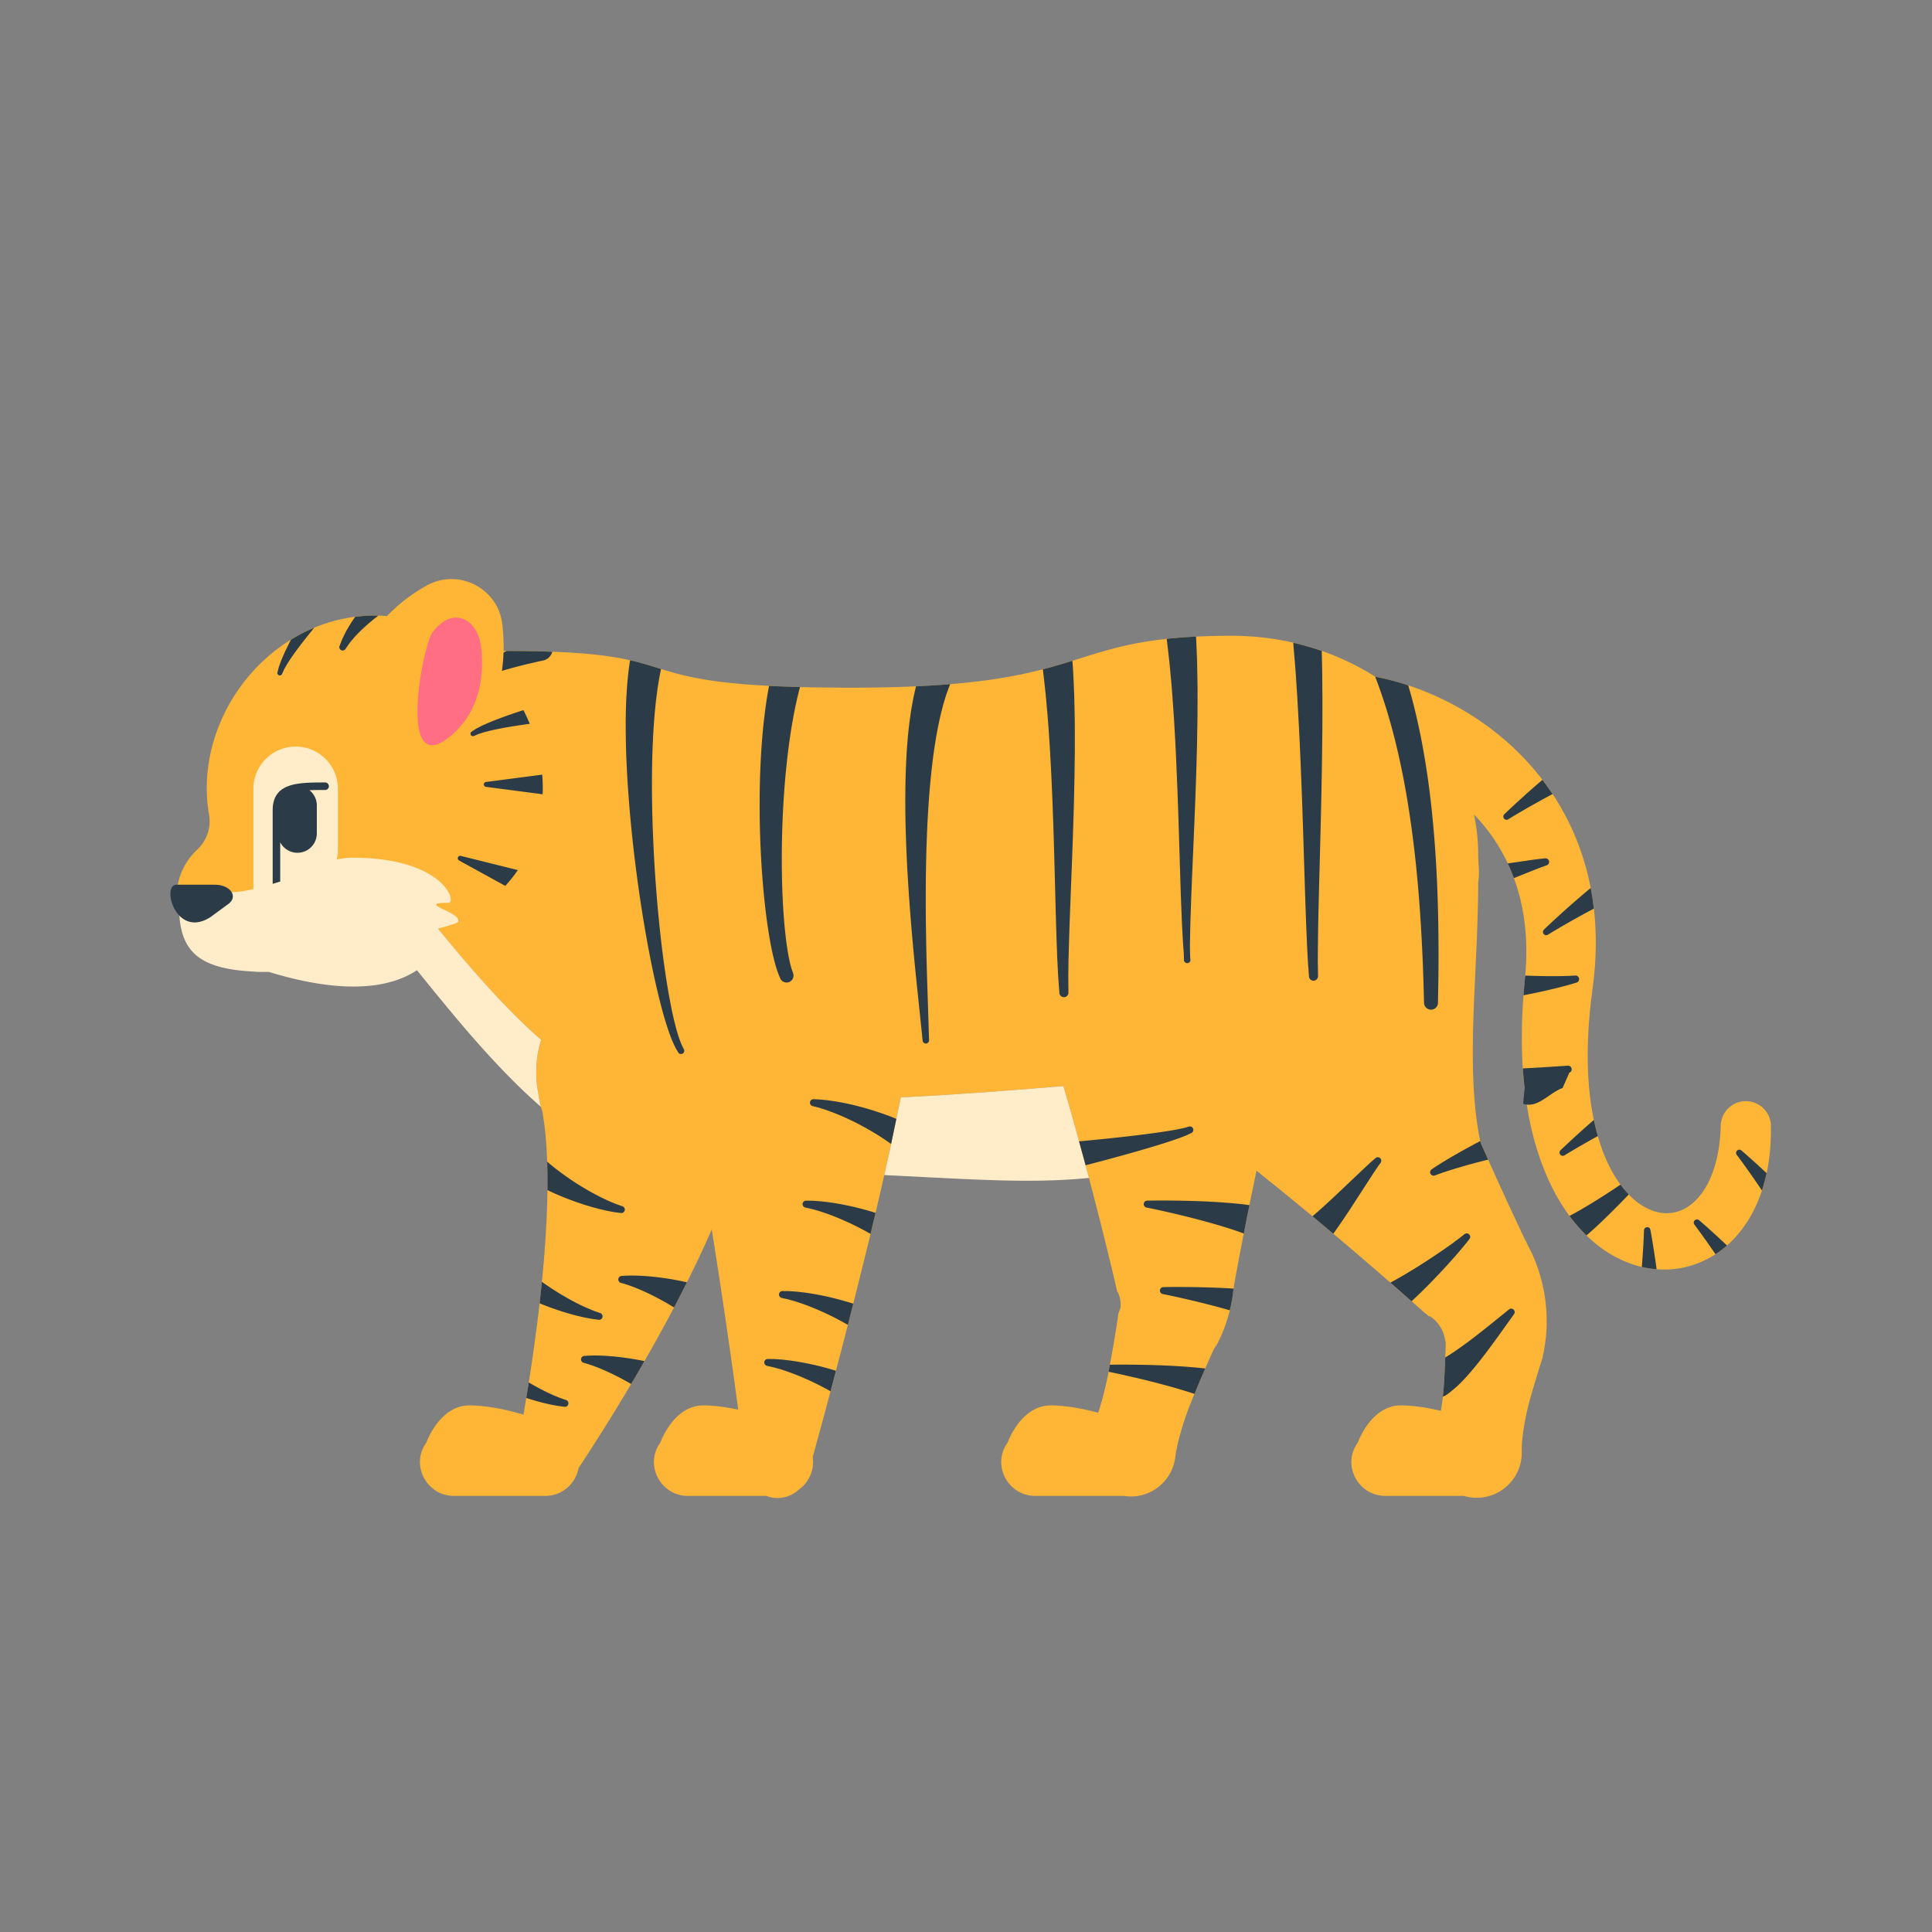 <svg id="bg_fir_u1F405-tigerside_9455" width="500" height="500" xmlns="http://www.w3.org/2000/svg" version="1.1" xmlns:xlink="http://www.w3.org/1999/xlink" xmlns:svgjs="http://svgjs.com/svgjs" class="bgs" preserveAspectRatio="xMidYMin slice"><rect width="100%" height="100%" fill="#808080" stroke="none"/><defs id="SvgjsDefs1230"/><rect id="rect_fir_u1F405-tigerside_9455" width="100%" height="100%" fill="none"/><svg id="th_fir_u1F405-tigerside_9455" preserveAspectRatio="xMidYMid meet" viewBox="-51.775 73.875 610.38 353.364" class="svg_thumb" data-uid="fir_u1F405-tigerside_9455" data-keyword="u1F405-tigerside" data-complex="true" data-coll="fir" data-c="{&quot;ffb636&quot;:[&quot;fir_u1F405-tigerside_9455_l_0&quot;],&quot;ffedca&quot;:[&quot;fir_u1F405-tigerside_9455_l_1&quot;],&quot;ff6e83&quot;:[&quot;fir_u1F405-tigerside_9455_l_2&quot;],&quot;2b3b47&quot;:[&quot;fir_u1F405-tigerside_9455_l_3&quot;]}" data-colors="[&quot;#ffb636&quot;,&quot;#ffedca&quot;,&quot;#ff6e83&quot;,&quot;#2b3b47&quot;]" style="overflow: visible;"><path id="fir_u1F405-tigerside_9455_l_0" d="M507.73 301.21C507.73 296.98 504.39 293.44 500.12 293.26A7.94 7.94 0 0 0 491.86 300.86L491.86 300.88L491.83 301.6C491.8 302.08 491.81 302.8 491.73 303.71A49.11 49.11 0 0 1 490.61 311.42C489.84 314.58 488.62 318.36 486.34 321.69C484.09 325.03 480.79 327.79 476.86 328.48C474.9 328.82 472.76 328.69 470.52 327.93C468.3 327.14 465.99 325.79 463.86 323.79C459.56 319.84 456.02 313.7 453.75 306.65C451.41 299.6 450.24 291.63 449.92 283.42C449.75 279.31 449.82 275.12 450.07 270.9C450.11 269.85 450.2 268.79 450.29 267.73C450.37 266.67 450.45 265.61 450.56 264.59C450.68 263.54 450.76 262.55 450.9 261.45L451.32 258.12L451.74 254.67L452.08 251.07C452.25 248.66 452.37 246.25 452.38 243.83C452.41 238.99 452.09 234.14 451.37 229.36C449.93 219.8 446.86 210.54 442.41 202.37C438.01 194.17 432.27 187.11 426.09 181.34C419.89 175.57 413.24 171.08 406.74 167.67C400.23 164.27 393.88 161.92 388.08 160.38C386.21 159.89 384.41 159.48 382.66 159.14C369.89 151.02 354.25 146.23 337.34 146.23C282.18 146.23 295.83 162.63 217.36 162.63S172.26 151.04 108.57 151.04C108.14 151.04 107.73 151.04 107.32 151.04A61.88 61.88 0 0 0 106.91 142.56C105.58 131.1 92.91 124.74 82.88 130.44C78.64 132.84 74.29 135.99 70.49 140.01A49.34 49.34 0 0 0 66.63 139.84C37.02 139.84 13.55 166.23 13.55 194.33C13.55 197.22 13.79 200.02 14.27 202.71C15 206.83 13.56 210.97 10.51 213.82A20.36 20.36 0 0 0 4.06 229.97C4.66 240.14 12.86 248.42 23.03 249.11C31.77 249.7 39.44 244.78 42.9 237.47C50.02 240.49 58.07 242.15 66.63 242.15C73.74 242.15 80.49 241 86.66 238.88C96.33 250.7 107.35 263.56 119.19 273.87A34.61 34.61 0 0 0 118.17 290.16L118.18 290.21L118.42 291.58L118.72 293.23L118.9 294.27L119.08 294.91L119.53 296.43C119.55 296.51 119.57 296.56 119.59 296.66L119.64 296.96L119.73 297.58L119.94 298.88C120.01 299.34 120.1 299.79 120.16 300.3L120.34 301.86L120.53 303.51C120.6 304.08 120.63 304.68 120.68 305.29C120.77 306.52 120.9 307.78 120.95 309.15C121.01 310.51 121.1 311.91 121.12 313.4C121.15 314.88 121.2 316.4 121.19 317.99C121.19 319.57 121.2 321.19 121.15 322.87A185.89 185.89 0 0 1 121.01 327.98L120.91 330.61L120.76 333.28C120.58 336.86 120.3 340.53 120 344.22L119.49 349.76L118.92 355.27A527.2 527.2 0 0 1 117.61 366.05A602.65 602.65 0 0 1 114.79 385.25A640.97 640.97 0 0 1 113.59 392.31C107.52 390.43 101.07 389.38 96.54 389.38C87.03 389.38 82.91 401.16 82.91 401.16C77.83 408.15 82.99 417.97 91.64 417.97H120.46C126.02 417.97 130.14 413.91 131.02 409.15L132.45 406.98A640.21 640.21 0 0 0 140.16 394.9A632.99 632.99 0 0 0 150.63 377.48A565.17 565.17 0 0 0 156.32 367.43L159.18 362.18L162.01 356.83C163.88 353.23 165.73 349.6 167.48 345.96L168.8 343.23L170.07 340.5A236.66 236.66 0 0 0 172.53 335.07C172.72 334.65 172.9 334.22 173.08 333.8L173.74 337.84L175.49 349.09L177.18 360.38L178.77 371.34A2560.57 2560.57 0 0 1 181.46 390.73C177.39 389.85 173.49 389.38 170.46 389.38C160.95 389.38 156.83 401.16 156.83 401.16C151.74 408.15 156.91 417.97 165.56 417.97H190.38C190.65 418.07 190.91 418.19 191.2 418.27C194.61 419.21 198.09 418.25 200.53 416.04C203.8 413.73 205.6 409.69 204.99 405.7L208.56 392.6C210.06 386.98 211.82 380.42 213.65 373.37L216.46 362.5L219.31 351.23L222.11 339.93L224.75 328.93L227.15 318.58L229.24 309.24L232.82 292.08C252.61 291.08 268.82 289.76 284.18 288.5L284.74 290.39C285.32 292.32 285.85 294.25 286.4 296.18L288.05 301.97L289.63 307.76L291.21 313.56L292.75 319.35A1224.12 1224.12 0 0 1 295.73 330.94C296.7 334.8 297.67 338.66 298.6 342.53A447.45 447.45 0 0 1 300 348.33L300.68 351.22L301 352.67L301.08 353.04L301.09 353.06C301.08 352.56 301.09 352.93 301.09 352.83L301.1 352.87L301.12 352.96L301.16 353.15L301.23 353.51L301.25 353.6C301.26 353.61 301.26 353.61 301.27 353.61L301.3 353.62L301.37 353.64C301.38 353.65 301.39 353.64 301.41 353.66L301.44 353.73L301.57 354.01C301.65 354.21 301.72 354.4 301.79 354.6C301.92 355 302.03 355.41 302.11 355.83C302.28 356.68 302.32 357.57 302.25 358.48L301.56 360.35C301.33 361.94 301.12 363.55 300.86 365.14C300.59 366.73 300.35 368.32 300.07 369.91C299.79 371.49 299.52 373.08 299.22 374.66C298.93 376.24 298.65 377.82 298.34 379.4A104.71 104.71 0 0 1 297.32 384.1C297.14 384.88 296.94 385.65 296.74 386.42C296.54 387.2 296.31 387.96 296.1 388.73A91.25 91.25 0 0 1 295.16 391.7C289.73 390.21 284.2 389.38 280.19 389.38C270.67 389.38 266.56 401.16 266.56 401.16C261.47 408.15 266.64 417.97 275.29 417.97H303.38C303.5 417.99 303.62 418.02 303.75 418.04C311.51 419 318.57 413.48 319.53 405.73C319.73 404.12 320.06 402.55 320.43 400.99A83.58 83.58 0 0 1 321.69 396.36C321.94 395.6 322.16 394.84 322.42 394.08C322.68 393.32 322.93 392.56 323.21 391.81A105.23 105.23 0 0 1 324.93 387.32C325.53 385.84 326.17 384.36 326.79 382.87C327.4 381.39 328.05 379.92 328.68 378.44C329.31 376.96 329.98 375.49 330.63 374.02C331.28 372.54 331.99 371.08 332.66 369.62L331.98 371.48A48.89 48.89 0 0 0 335.68 363.05A46.58 46.58 0 0 0 336.95 358.54C337.12 357.77 337.27 357 337.42 356.22C337.49 355.83 337.55 355.44 337.62 355.04L337.67 354.75L337.71 354.4L337.79 353.7L337.83 353.34L337.85 353.17L337.86 353.08L337.93 352.71L337.96 352.53L337.98 352.44L337.99 352.39C337.99 352.27 338 352.63 337.99 352.12L337.99 352.1L338.05 351.73L338.3 350.27L338.84 347.34C339.19 345.38 339.56 343.43 339.93 341.48C340.67 337.57 341.44 333.66 342.21 329.75C342.99 325.84 343.79 321.94 344.6 318.03L345.19 315.25C345.77 315.71 346.36 316.18 346.98 316.68C349.01 318.31 351.33 320.14 353.82 322.17L361.82 328.74L370.66 336.14A1106.1 1106.1 0 0 1 380.01 344.12C383.19 346.85 386.39 349.64 389.59 352.43C391.18 353.83 392.77 355.23 394.36 356.63L396.73 358.72L397.9 359.76L398.48 360.29L398.63 360.42L398.7 360.48L398.74 360.52C398.62 360.35 399.05 360.93 398.49 360.16L398.78 360.43L399.34 360.96L399.62 361.22L399.69 361.21L399.84 361.18C399.87 361.17 399.89 361.16 399.93 361.16L400.06 361.25C400.43 361.5 400.78 361.77 401.12 362.06C401.82 362.64 402.42 363.34 402.95 364.1C403.5 364.85 403.89 365.69 404.24 366.56C404.54 367.42 404.77 368.33 404.88 369.23L404.9 369.4L404.91 369.49L404.92 369.53C405.06 368.66 404.96 369.31 404.99 369.13L404.99 369.17L404.97 369.84L404.94 371.16C404.92 372.04 404.88 372.9 404.85 373.74A300.04 300.04 0 0 1 404.63 378.63C404.5 381.76 404.31 384.63 404.01 387.14A76.37 76.37 0 0 1 403.44 391.1C398.8 389.99 394.25 389.38 390.81 389.38C381.3 389.38 377.18 401.16 377.18 401.16C372.09 408.15 377.26 417.97 385.91 417.97H410.72C412.16 418.4 413.68 418.61 415.25 418.55C423.12 418.28 429.27 411.68 428.99 403.81C428.99 403.81 428.92 401.69 429.4 398.09A72.63 72.63 0 0 1 430.55 391.64C431.1 389.17 431.87 386.41 432.77 383.4C433.21 381.9 433.68 380.34 434.18 378.72C434.43 377.91 434.67 377.08 434.95 376.25L435.35 374.99L435.56 374.36L435.57 374.32C435.6 374.1 435.51 374.73 435.65 373.83L435.67 373.71L435.72 373.46L435.82 372.97C436.36 370.34 436.73 367.57 436.83 364.7C436.96 361.82 436.79 358.86 436.4 355.84C435.99 352.82 435.29 349.76 434.3 346.71A49.55 49.55 0 0 0 432.57 342.17L432.33 341.6L432.01 340.94L431.34 339.63L431 338.97L430.83 338.61L430.51 337.89L430.35 337.54C429.78 336.74 430.18 337.29 430.05 337.1L430.03 337.06L429.99 336.97L429.9 336.79L429.57 336.08L428.89 334.66L427.56 331.8L424.88 326.04C423.11 322.18 421.33 318.33 419.62 314.51A959.84 959.84 0 0 1 415.98 306.38C410.95 282.81 415.23 252.78 415.23 224.13C415.76 220.88 415.23 218.7 415.23 215.33C415.23 211.01 414.76 206.79 413.91 202.69C416.94 205.84 419.73 209.4 422.06 213.38C425.45 219.07 427.91 225.6 429.25 232.7C429.91 236.24 430.29 239.93 430.41 243.69C430.47 245.58 430.44 247.48 430.37 249.4L430.2 252.29L429.92 255.41L429.63 258.75L429.37 262.42C429.28 263.67 429.23 264.87 429.18 266.08C429.13 267.28 429.07 268.48 429.07 269.69C428.96 274.52 429.05 279.37 429.42 284.21C430.16 293.87 431.86 303.53 435.24 312.73C436.93 317.31 439 321.78 441.66 325.97C444.28 330.16 447.48 334.08 451.32 337.41C455.12 340.75 459.7 343.45 464.67 345.02C469.65 346.6 475.07 346.87 479.97 345.85C484.89 344.83 489.21 342.59 492.56 339.91C495.96 337.25 498.41 334.16 500.33 331.2C504.11 325.2 505.59 319.61 506.54 315.14A64.38 64.38 0 0 0 507.68 304.8C507.74 303.62 507.71 302.73 507.72 302.13C507.72 301.52 507.73 301.21 507.73 301.21Z " data-color-original="#ffb636" fill="#ffb636" class="oranges"/><path id="fir_u1F405-tigerside_9455_l_1" d="M119.08 294.92L119.12 295.05C104.47 282.29 91.09 265.63 79.95 251.88C73.69 256.05 60.8 260.61 34.35 252.78C33.96 252.67 33.6 252.55 33.23 252.43L32.98 252.43C32.13 252.43 31.26 252.43 30.36 252.43C29.72 252.43 29.09 252.39 28.47 252.32C10.8 251.47 4.82 245.79 4.82 231.87C4.82 227.12 11.02 226.89 18.21 227.5A13.81 13.81 0 0 1 20.84 227.26C23.08 227.26 25.6 226.87 28.28 226.26V194.59C28.28 187.22 34.26 181.24 41.63 181.24C49 181.24 54.98 187.22 54.98 194.59V213.88C54.98 214.92 54.85 215.93 54.63 216.9C56.4 216.54 58.03 216.34 59.45 216.34C88.53 216.34 92.67 230.59 89.91 230.59C78.93 230.59 94.89 233.77 92.85 236.7C92.56 237.12 89.5 237.94 86.6 238.77C96.19 250.46 107.52 263.72 119.18 273.87A34.61 34.61 0 0 0 118.17 290.17L118.18 290.21L118.42 291.58L118.71 293.23L118.9 294.28L119.08 294.92ZM289.63 307.77L288.05 301.97L286.41 296.18C285.85 294.25 285.32 292.32 284.74 290.39L284.18 288.5C268.83 289.76 252.61 291.08 232.82 292.08L229.24 309.25L227.59 316.61C255.55 317.95 273.27 319.36 292.26 317.52L291.21 313.56L289.63 307.77Z " data-color-original="#ffedca" fill="#ffedca" class="oranges"/><path id="fir_u1F405-tigerside_9455_l_2" d="M84.8 145.25C91.5 136.21 99.24 141.34 100.21 149.64C101.23 158.47 100.12 169.66 90.91 177.62C73.36 192.78 81.78 149.33 84.8 145.25Z " data-color-original="#ff6e83" fill="#ff6e83" class="undefineds"/><path id="fir_u1F405-tigerside_9455_l_3" d="M3.99 224.88H16.07C20.98 224.88 23.6 228.59 20.36 230.97L14.73 235.1C3.78 242.15 -0.91 224.88 3.99 224.88ZM36.75 223.87V211.45A6.12 6.12 0 0 0 42.19 214.79A6.12 6.12 0 0 0 48.32 208.66V199.82C48.32 197.87 47.41 196.14 45.99 195.02C47.47 194.96 49.11 194.95 50.94 194.95A1.19 1.19 0 0 0 50.94 192.57C42.42 192.57 34.37 192.57 34.37 201.38V224.61A226.4 226.4 0 0 0 36.75 223.87ZM154.64 176.69C154.83 173.19 155.13 169.91 155.45 166.9L156 162.62C156.23 161.28 156.42 160.01 156.64 158.83C156.79 158.1 156.93 157.4 157.08 156.73C153.96 155.77 151.02 154.81 147.28 153.96C147.12 155.02 146.97 156.13 146.8 157.32C146.65 158.65 146.53 160.05 146.38 161.53L146.08 166.16C145.95 169.37 145.87 172.84 145.91 176.48C145.94 180.12 146.04 183.95 146.25 187.89C146.43 191.83 146.72 195.89 147.05 200.01C147.4 204.13 147.79 208.3 148.26 212.47C150.12 229.12 152.9 245.62 155.78 257.86A191.35 191.35 0 0 0 157.91 266.18C158.63 268.64 159.31 270.78 159.97 272.52A36.75 36.75 0 0 0 161.71 276.53L162.54 277.92A1.02 1.02 0 0 0 164.32 276.94L164.25 276.81L163.64 275.58A34.69 34.69 0 0 1 162.26 271.74C161.75 270.04 161.22 267.93 160.68 265.48A186.66 186.66 0 0 1 159.12 257.19C157.08 244.97 155.4 228.47 154.65 211.96A444.6 444.6 0 0 1 154.25 199.65C154.19 195.6 154.17 191.61 154.24 187.76C154.29 183.91 154.44 180.2 154.64 176.69ZM196.63 187.93C196.97 184.57 197.37 181.26 197.84 178.09C198.3 174.92 198.85 171.88 199.42 169.03C199.91 166.69 200.42 164.48 200.97 162.43A390.6 390.6 0 0 1 191.19 162.06A167.22 167.22 0 0 0 190.28 167.43C189.85 170.5 189.45 173.73 189.16 177.07A219.58 219.58 0 0 0 188.48 187.35A272.52 272.52 0 0 0 188.22 197.93C188.14 212.1 189.11 226.21 190.58 236.76C190.96 239.39 191.35 241.81 191.76 243.95C192.18 246.1 192.59 247.96 193.02 249.51C193.23 250.28 193.42 250.97 193.63 251.58C193.84 252.19 193.98 252.69 194.17 253.12L194.7 254.42A2.2 2.2 0 0 0 197.44 255.66A2.19 2.19 0 0 0 198.8 252.88L198.73 252.66L198.37 251.62C198.24 251.29 198.14 250.81 197.99 250.29C197.84 249.76 197.7 249.13 197.56 248.41C197.25 246.99 196.96 245.21 196.68 243.15A139.68 139.68 0 0 1 195.94 236.16C195.09 225.86 194.93 211.97 195.79 198.19C196.01 194.74 196.28 191.3 196.63 187.93ZM236.82 165.7C236.57 167.06 236.29 168.48 236.06 169.97C235.61 172.93 235.2 176.14 234.94 179.51C234.64 182.88 234.49 186.42 234.35 190.07C234.26 193.72 234.21 197.49 234.25 201.3C234.28 205.12 234.4 208.98 234.54 212.84C235.16 228.27 236.56 243.58 237.73 255.03L239.71 274.09L239.71 274.1A1.02 1.02 0 0 0 241.75 273.96L241.13 254.8C240.78 243.33 240.47 228.03 240.94 212.81C241.07 209.01 241.22 205.21 241.46 201.49C241.68 197.76 241.99 194.11 242.33 190.59C242.71 187.08 243.1 183.7 243.61 180.54C244.09 177.36 244.68 174.42 245.28 171.74C245.59 170.4 245.93 169.15 246.23 167.94C246.6 166.78 246.91 165.65 247.25 164.64C247.63 163.64 247.94 162.68 248.28 161.85L248.43 161.52C245.1 161.79 241.51 162.02 237.62 162.2C237.35 163.31 237.1 164.47 236.82 165.7ZM277.71 157C278.07 159.77 278.37 162.8 278.71 165.99C278.97 169.21 279.32 172.59 279.54 176.11C279.78 179.64 280.02 183.28 280.2 187C280.41 190.71 280.56 194.49 280.72 198.27C281.32 213.4 281.59 228.58 281.95 239.99L282.23 247.77L282.53 253.79L282.92 259.04A1.43 1.43 0 0 0 285.78 258.93V258.87L285.73 253.7L285.82 247.74L286.05 239.99C286.42 228.62 287.14 213.45 287.53 198.22C287.61 194.41 287.71 190.61 287.74 186.85C287.81 183.09 287.8 179.39 287.79 175.8C287.8 172.21 287.67 168.73 287.62 165.43C287.48 162.12 287.37 159 287.18 156.1L287.03 154.14C284.11 155.05 281.07 155.96 277.68 156.84L277.71 157ZM317.78 155.54C318.05 158.76 318.42 162.14 318.65 165.67C318.9 169.19 319.17 172.84 319.36 176.56C319.59 180.27 319.75 184.05 319.92 187.83C320.59 202.96 320.93 218.15 321.34 229.55L321.65 237.33L321.98 243.34C322.1 245 322.21 246.31 322.24 247.21C322.28 248.1 322.27 248.58 322.27 248.58A1.03 1.03 0 1 0 324.32 248.49L324.31 248.45S324.26 247.99 324.22 247.1C324.18 246.22 324.16 244.92 324.17 243.27L324.29 237.3L324.55 229.55C324.97 218.18 325.75 203.01 326.21 187.78C326.31 183.98 326.43 180.17 326.47 176.41C326.56 172.66 326.56 168.95 326.57 165.37C326.59 161.78 326.48 158.3 326.44 155C326.33 152 326.24 149.16 326.09 146.49C322.71 146.66 319.64 146.9 316.82 147.21C317.15 149.8 317.45 152.59 317.78 155.54ZM356.83 148.74C357.11 152.38 357.48 156.21 357.72 160.2L358.12 166.27L358.46 172.51C358.71 176.7 358.88 180.98 359.08 185.25C359.82 202.34 360.25 219.47 360.7 232.34C360.92 238.77 361.16 244.14 361.36 247.9C361.46 249.78 361.6 251.27 361.66 252.28L361.77 253.83A1.43 1.43 0 0 0 364.63 253.7L364.63 253.65L364.61 252.13C364.6 251.13 364.56 249.68 364.57 247.81C364.58 244.08 364.65 238.74 364.8 232.31C365.09 219.47 365.65 202.33 365.89 185.15C365.94 180.85 366.01 176.56 366.01 172.32L366.02 166.03L365.97 159.87C365.96 156.84 365.88 153.88 365.8 151.02A84.41 84.41 0 0 0 356.8 148.43L356.83 148.74ZM382.69 159.16C383.74 161.86 384.72 164.71 385.69 167.66A202.7 202.7 0 0 1 389.08 179.69C390.09 183.84 391.03 188.09 391.83 192.38C395.06 209.53 396.55 227.09 397.28 240.27C397.65 246.86 397.85 252.37 397.96 256.23L398.13 262.29L398.13 262.31A2.2 2.2 0 0 0 402.52 262.29L402.63 256.19C402.69 252.31 402.74 246.76 402.66 240.09C402.52 226.76 401.83 208.92 399.3 191.14C398.68 186.7 397.91 182.27 397.06 177.91A211.67 211.67 0 0 0 394.08 165.18A271.51 271.51 0 0 0 393.14 161.9A87.07 87.07 0 0 0 388.08 160.39A82.71 82.71 0 0 0 382.69 159.16ZM435.52 191.75A292.3 292.3 0 0 0 427.73 198.64C425.18 200.96 423.52 202.58 423.52 202.58A1.02 1.02 0 0 0 424.78 204.18S426.7 202.98 429.66 201.27A286.8 286.8 0 0 1 438.73 196.24A80.66 80.66 0 0 0 435.52 191.75ZM436.42 216.54L434.77 216.71C433.74 216.83 432.28 217.02 430.54 217.28L424.58 218.15A57.99 57.99 0 0 1 426.52 222.79L431.48 220.8C433.1 220.15 434.44 219.63 435.38 219.28L436.85 218.76L436.91 218.74A1.14 1.14 0 0 0 436.42 216.54ZM445.9 253.57L445.86 253.58L444.29 253.66C443.28 253.71 441.84 253.75 440.11 253.77A213.07 213.07 0 0 1 430.09 253.58L429.92 255.41L429.63 258.75L429.56 259.81A220.76 220.76 0 0 0 440.58 257.39C442.3 256.95 443.73 256.56 444.73 256.27L446.3 255.8A1.14 1.14 0 0 0 445.9 253.57ZM443.56 282.05L438.45 282.38C435.91 282.55 432.67 282.76 429.35 282.9C429.37 283.34 429.39 283.77 429.43 284.21C429.55 285.84 429.72 287.48 429.9 289.11A59434958584377010 59434958584377010 0 0 0 444 284.27L444.02 284.26A1.14 1.14 0 0 0 443.56 282.05ZM456.43 329.2A258.02 258.02 0 0 0 462.8 322.73A30.16 30.16 0 0 1 460.19 319.63A254.31 254.31 0 0 1 452.72 324.49A165.07 165.07 0 0 1 447.06 327.88A94.63 94.63 0 0 1 444.08 329.51A49.84 49.84 0 0 0 449.45 335.68C450.11 335.11 450.78 334.52 451.46 333.91A170.89 170.89 0 0 0 456.43 329.2ZM470.61 339.63C470.08 336.22 469.65 333.95 469.65 333.95A1.02 1.02 0 0 0 467.62 334.11S467.55 336.38 467.34 339.79A307.82 307.82 0 0 1 466.93 345.64C468.47 346 470.03 346.23 471.6 346.35A304.86 304.86 0 0 0 470.61 339.63ZM489.34 334.69A194.85 194.85 0 0 0 485.02 330.87A1.02 1.02 0 0 0 483.55 332.27S484.92 334.08 486.89 336.86A304.98 304.98 0 0 1 490.2 341.61A29.55 29.55 0 0 0 492.56 339.91C493 339.57 493.43 339.21 493.84 338.85A322.39 322.39 0 0 0 489.34 334.69ZM506.35 316A311.99 311.99 0 0 0 502.75 312.69A194.85 194.85 0 0 0 498.44 308.87A1.02 1.02 0 0 0 496.96 310.27S498.33 312.08 500.31 314.87A295.6 295.6 0 0 1 504.87 321.47A57.52 57.52 0 0 0 506.35 316ZM451.77 299.2A299.99 299.99 0 0 0 445.45 304.83C442.9 307.16 441.25 308.77 441.25 308.77A1.02 1.02 0 0 0 442.5 310.37S444.43 309.18 447.39 307.47A310.27 310.27 0 0 1 453.02 304.29A71.1 71.1 0 0 1 451.77 299.2ZM451.76 232.44A88.34 88.34 0 0 0 451.37 229.36A86.17 86.17 0 0 0 450.77 225.92C450.44 226.2 450.09 226.47 449.76 226.76C446.19 229.73 442.76 232.79 440.21 235.13C437.66 237.45 436.01 239.07 436.01 239.07A1.02 1.02 0 0 0 437.26 240.67S439.19 239.47 442.15 237.76A279.41 279.41 0 0 1 451.76 232.44ZM415.99 306.38C415.95 306.21 415.93 306.03 415.89 305.86C412 307.9 408.22 310.02 405.4 311.7A136.57 136.57 0 0 0 401.87 313.9L400.55 314.78A1.1 1.1 0 0 0 401.54 316.73L401.57 316.72L403.01 316.19C403.92 315.87 405.25 315.43 406.84 314.92C409.97 313.95 414.15 312.77 418.37 311.73A1139.31 1139.31 0 0 1 415.99 306.38ZM426.52 360.6A1.1 1.1 0 0 0 424.93 359.09L421.07 362.21C418.77 364.07 415.7 366.54 412.6 368.88C411.04 370.04 409.48 371.18 408.01 372.18A61.03 61.03 0 0 1 404.83 374.23A299.56 299.56 0 0 1 404.64 378.63C404.51 381.55 404.34 384.22 404.07 386.61A5.36 5.36 0 0 0 405.54 385.82L406.62 384.99C407 384.68 407.58 384.2 408.17 383.7C408.74 383.2 409.23 382.7 409.84 382.11A73.27 73.27 0 0 0 413.44 378.12C414.69 376.65 415.93 375.06 417.16 373.46C419.61 370.27 421.92 367.04 423.64 364.62L426.51 360.61L426.52 360.6ZM412.47 336.81A1.1 1.1 0 0 0 410.92 335.27L410.89 335.29L409.69 336.24C408.92 336.83 407.81 337.67 406.45 338.65C403.72 340.6 400.01 343.11 396.23 345.48C394.34 346.65 392.45 347.81 390.65 348.83A94.71 94.71 0 0 1 387.48 350.59L389.59 352.43L394.19 356.48C394.61 356.08 395.04 355.68 395.48 355.26C397.07 353.77 398.69 352.14 400.3 350.51C403.51 347.22 406.59 343.85 408.83 341.25A132.8 132.8 0 0 0 411.49 338.06L412.47 336.81ZM370.7 333.39A239.82 239.82 0 0 0 374.48 327.82L381.25 317.38A176.12 176.12 0 0 1 383.49 314L384.36 312.77L384.4 312.72A1.1 1.1 0 0 0 382.78 311.25L381.57 312.3C380.83 312.97 379.78 313.94 378.54 315.11L369.54 323.64C367.89 325.17 366.25 326.68 364.7 328.04A97.99 97.99 0 0 1 362.87 329.62L369.46 335.14C369.87 334.57 370.28 333.99 370.7 333.39ZM329.57 331.42C331.92 332.06 334.25 332.75 336.39 333.43C337.47 333.76 338.48 334.12 339.45 334.44C340.06 334.67 340.63 334.87 341.18 335.08C341.53 333.3 341.87 331.53 342.22 329.75C342.46 328.54 342.72 327.32 342.96 326.1C342.45 326.03 341.93 325.97 341.39 325.89C340.3 325.78 339.15 325.64 337.97 325.54A185.91 185.91 0 0 0 330.59 325.02C325.6 324.76 320.64 324.67 316.91 324.65C313.19 324.63 310.7 324.69 310.7 324.69A1.1 1.1 0 0 0 310.52 326.88S312.92 327.34 316.51 328.16C320.1 328.97 324.88 330.12 329.57 331.42ZM335.64 352.34C330.65 352.08 325.68 351.99 321.96 351.97C318.24 351.94 315.75 352.01 315.75 352.01A1.1 1.1 0 0 0 315.57 354.19S317.97 354.66 321.56 355.47C325.15 356.29 329.92 357.43 334.62 358.73C335.33 358.93 336.04 359.13 336.75 359.33C336.81 359.06 336.89 358.8 336.95 358.54C337.12 357.77 337.28 357 337.42 356.22C337.5 355.83 337.56 355.44 337.62 355.05L337.67 354.75L337.71 354.41L337.79 353.7L337.83 353.35L337.85 353.17L337.87 353.08L337.93 352.72L337.97 352.53L337.98 352.48C337.2 352.43 336.42 352.38 335.64 352.34ZM329 377.72C327.95 377.61 326.86 377.48 325.74 377.39A185.91 185.91 0 0 0 318.36 376.87C313.37 376.61 308.41 376.52 304.68 376.5C301.84 376.48 299.72 376.51 298.87 376.53A236.04 236.04 0 0 1 298.46 378.76C299.04 378.87 301.22 379.31 304.28 380.01C307.87 380.82 312.65 381.96 317.34 383.26C319.69 383.9 322.02 384.59 324.16 385.27C324.65 385.43 325.13 385.58 325.6 385.74C325.99 384.79 326.39 383.83 326.79 382.88C327.4 381.39 328.05 379.92 328.68 378.44C328.78 378.2 328.89 377.96 329 377.72ZM323.85 301.28L323.67 301.34L323.14 301.49C322.8 301.59 322.33 301.74 321.62 301.88C320.93 302.03 320.09 302.21 319.1 302.37C318.12 302.55 317 302.73 315.78 302.91C313.34 303.29 310.46 303.66 307.38 304.04C304.3 304.41 301.01 304.78 297.71 305.12C294.81 305.42 291.9 305.7 289.14 305.95L289.63 307.77L291.2 313.51C293.7 312.87 296.3 312.18 298.89 311.48A590.52 590.52 0 0 0 308.36 308.84C311.38 307.96 314.19 307.13 316.59 306.35C317.79 305.97 318.89 305.6 319.87 305.25A46.17 46.17 0 0 0 322.39 304.32C323.08 304.07 323.66 303.78 324.04 303.59L324.63 303.31A1.09 1.09 0 0 0 325.2 302.03A1.09 1.09 0 0 0 323.85 301.28ZM212.06 378.35C210.75 377.97 209.45 377.57 208.16 377.25A80.21 80.21 0 0 0 204.35 376.35A82.27 82.27 0 0 0 197.54 375.16C196.52 375.05 195.61 374.92 194.78 374.87C193.96 374.82 193.25 374.75 192.65 374.74L190.78 374.71A1.1 1.1 0 0 0 190.53 376.88L190.6 376.89L192.31 377.27C192.85 377.4 193.5 377.6 194.25 377.8C195 378 195.84 378.31 196.74 378.6A78.3 78.3 0 0 1 202.85 381.01A73.98 73.98 0 0 1 206.19 382.57C207.33 383.12 208.45 383.73 209.57 384.32C209.91 384.52 210.26 384.72 210.61 384.91C211.17 382.83 211.74 380.67 212.33 378.43L212.06 378.35ZM216.68 356.88C215.37 356.51 214.07 356.11 212.77 355.79A80.21 80.21 0 0 0 208.97 354.88A82.27 82.27 0 0 0 202.15 353.69C201.14 353.59 200.23 353.45 199.4 353.4C198.57 353.35 197.86 353.28 197.27 353.27L195.4 353.25A1.1 1.1 0 0 0 195.14 355.41L195.22 355.43L196.92 355.81C197.46 355.93 198.12 356.14 198.87 356.34C199.61 356.54 200.45 356.85 201.36 357.13A78.3 78.3 0 0 1 207.46 359.55A73.98 73.98 0 0 1 210.81 361.11C211.94 361.65 213.06 362.27 214.18 362.86C214.82 363.22 215.46 363.58 216.09 363.94L216.46 362.5L217.79 357.24C217.42 357.12 217.05 357.01 216.68 356.88ZM224.16 328.33C222.85 327.95 221.56 327.56 220.26 327.23A80.21 80.21 0 0 0 216.46 326.33A82.27 82.27 0 0 0 209.64 325.14C208.63 325.03 207.72 324.9 206.89 324.85C206.06 324.8 205.35 324.73 204.76 324.72L202.89 324.69A1.1 1.1 0 0 0 202.63 326.86L202.71 326.88L204.41 327.26C204.95 327.38 205.61 327.58 206.36 327.79C207.1 327.99 207.94 328.29 208.85 328.58A78.3 78.3 0 0 1 214.95 331A73.98 73.98 0 0 1 218.3 332.56C219.43 333.1 220.55 333.71 221.67 334.3C222.2 334.6 222.72 334.9 223.24 335.19L224.75 328.93L224.84 328.55L224.17 328.33ZM220.4 301C221.51 301.57 222.61 302.22 223.71 302.85C224.79 303.51 225.89 304.14 226.91 304.84A58.07 58.07 0 0 1 229.75 306.79L231.41 298.85C231.01 298.69 230.62 298.52 230.22 298.37C228.97 297.85 227.68 297.42 226.4 296.96C225.1 296.54 223.81 296.1 222.53 295.73A80.98 80.98 0 0 0 218.75 294.71A82.11 82.11 0 0 0 211.98 293.3C210.97 293.17 210.07 293.01 209.24 292.93C208.41 292.85 207.71 292.76 207.11 292.73L205.25 292.64A1.1 1.1 0 0 0 204.92 294.8L205 294.82L206.69 295.25C207.22 295.39 207.87 295.62 208.61 295.84C209.36 296.07 210.18 296.4 211.08 296.72A77.88 77.88 0 0 1 217.11 299.32A79.23 79.23 0 0 1 220.4 300.99ZM144.92 326.48L144.85 326.45L143.2 325.88C142.67 325.69 142.04 325.42 141.33 325.13C140.61 324.84 139.81 324.44 138.94 324.05A77.58 77.58 0 0 1 133.16 320.95A75.37 75.37 0 0 1 130.01 319.01C128.95 318.34 127.91 317.6 126.87 316.88C125.85 316.13 124.81 315.41 123.85 314.63A59.45 59.45 0 0 1 121.08 312.36C121.1 312.71 121.11 313.05 121.12 313.41C121.15 314.89 121.2 316.41 121.19 318C121.19 319.1 121.19 320.22 121.17 321.36C122.01 321.76 122.86 322.14 123.7 322.53C124.96 323.06 126.2 323.6 127.45 324.07C128.7 324.55 129.92 325.01 131.13 325.41C133.52 326.24 135.8 326.88 137.76 327.38C138.75 327.6 139.64 327.84 140.46 327.98C141.27 328.13 141.97 328.28 142.56 328.36L144.42 328.6A1.1 1.1 0 0 0 144.92 326.48ZM137.85 360.2L137.78 360.18L136.13 359.6C135.61 359.42 134.98 359.14 134.26 358.85C133.54 358.57 132.74 358.17 131.87 357.78A77.58 77.58 0 0 1 126.09 354.67A74.36 74.36 0 0 1 122.95 352.73C121.88 352.06 120.84 351.32 119.8 350.61C119.68 350.52 119.55 350.43 119.43 350.34L118.91 355.28C118.85 355.9 118.77 356.5 118.7 357.12C119.26 357.35 119.82 357.58 120.38 357.79C121.63 358.28 122.85 358.73 124.06 359.13C126.45 359.96 128.73 360.6 130.69 361.1C131.68 361.32 132.57 361.56 133.39 361.7C134.21 361.85 134.9 362 135.49 362.08L137.35 362.33A1.1 1.1 0 0 0 138.53 361.6A1.1 1.1 0 0 0 137.85 360.2ZM127.11 387.7L127.04 387.67L125.39 387.1C124.87 386.92 124.24 386.64 123.52 386.35C122.8 386.06 122 385.66 121.13 385.27A77.58 77.58 0 0 1 115.35 382.17L115.29 382.13A533.79 533.79 0 0 1 114.49 387.02A85.86 85.86 0 0 0 119.95 388.6C120.94 388.82 121.83 389.06 122.65 389.2C123.47 389.35 124.16 389.5 124.76 389.58L126.61 389.82A1.1 1.1 0 0 0 127.11 387.7ZM161.17 358.43L162.01 356.84A505.83 505.83 0 0 0 165.25 350.48A94.75 94.75 0 0 0 157.52 349.08C154.3 348.63 151.07 348.4 148.64 348.36A49.48 49.48 0 0 0 145.71 348.41L144.59 348.48A1.11 1.11 0 0 0 144.36 350.65L144.41 350.67L145.41 350.95C146.05 351.15 146.95 351.44 148.01 351.84C150.14 352.63 152.92 353.86 155.59 355.26A86.04 86.04 0 0 1 161.17 358.43ZM145.74 374.34C142.52 373.89 139.29 373.65 136.87 373.62A49.48 49.48 0 0 0 133.93 373.67L132.82 373.74A1.11 1.11 0 0 0 132.58 375.91L132.64 375.92L133.64 376.21C134.27 376.4 135.17 376.7 136.23 377.09C138.36 377.89 141.14 379.12 143.82 380.52A81.72 81.72 0 0 1 147.62 382.62C148.61 380.95 149.61 379.24 150.63 377.48C151.03 376.8 151.43 376.08 151.83 375.38A91.73 91.73 0 0 0 145.74 374.34ZM108.57 151.04L108.26 151.04C107.95 151.2 107.62 151.37 107.3 151.54A51.17 51.17 0 0 1 106.8 157.31A165.24 165.24 0 0 1 115.27 155.06L118.55 154.31L119.78 154.05L119.83 154.04A3.84 3.84 0 0 0 122.71 151.28A386.58 386.58 0 0 0 108.57 151.04ZM113.59 169.72C111.54 170.38 109.51 171.07 107.61 171.75C105.64 172.47 103.81 173.18 102.26 173.85C101.48 174.2 100.77 174.49 100.15 174.81C99.53 175.14 98.99 175.4 98.56 175.65L97.2 176.54A0.77 0.77 0 0 0 97.92 177.89L98.04 177.84L99.34 177.29C99.77 177.14 100.32 176.98 100.93 176.78C101.54 176.58 102.28 176.43 103.05 176.22C104.63 175.85 106.49 175.48 108.5 175.12A202.74 202.74 0 0 1 114.84 174.14L115.59 174.04A56.66 56.66 0 0 0 113.59 169.72ZM101.09 193.09A0.78 0.78 0 0 0 101.76 193.96L119.66 196.3C119.68 195.65 119.71 195 119.71 194.34C119.71 192.92 119.64 191.51 119.52 190.1L101.76 192.42A0.78 0.78 0 0 0 101.09 193.09ZM111.83 220.26L93.81 215.77A0.78 0.78 0 0 0 93.25 217.21L107.86 225.25A45.48 45.48 0 0 0 111.83 220.26ZM67.75 139.87C67.37 139.86 67 139.84 66.63 139.84C64.52 139.84 62.46 139.99 60.42 140.25C60.06 140.78 59.71 141.31 59.37 141.8C58.83 142.63 58.36 143.46 57.91 144.2C57.47 144.94 57.14 145.69 56.82 146.31C56.48 146.93 56.26 147.51 56.07 147.99L55.49 149.48A1.05 1.05 0 0 0 57.32 150.46L57.4 150.35L58.23 149.16C58.49 148.78 58.8 148.32 59.24 147.83C59.67 147.34 60.1 146.76 60.66 146.19C61.23 145.61 61.81 144.98 62.47 144.35C63.16 143.73 63.85 143.05 64.62 142.4C65.4 141.76 66.16 141.07 67.02 140.43L67.75 139.87ZM40.14 147.47C39.23 149.24 38.42 150.91 37.76 152.39C37.44 153.17 37.11 153.87 36.88 154.53C36.64 155.19 36.43 155.75 36.28 156.23L35.88 157.8A0.77 0.77 0 0 0 37.33 158.3L37.38 158.19L37.96 156.9C38.17 156.49 38.47 156 38.78 155.44C39.1 154.88 39.53 154.26 39.96 153.59C40.86 152.24 41.98 150.71 43.21 149.08A202.54 202.54 0 0 1 47.2 144.06L47.49 143.7A52.26 52.26 0 0 0 40.14 147.47Z " data-color-original="#2b3b47" fill="#2b3b47" class="grays"/></svg></svg>